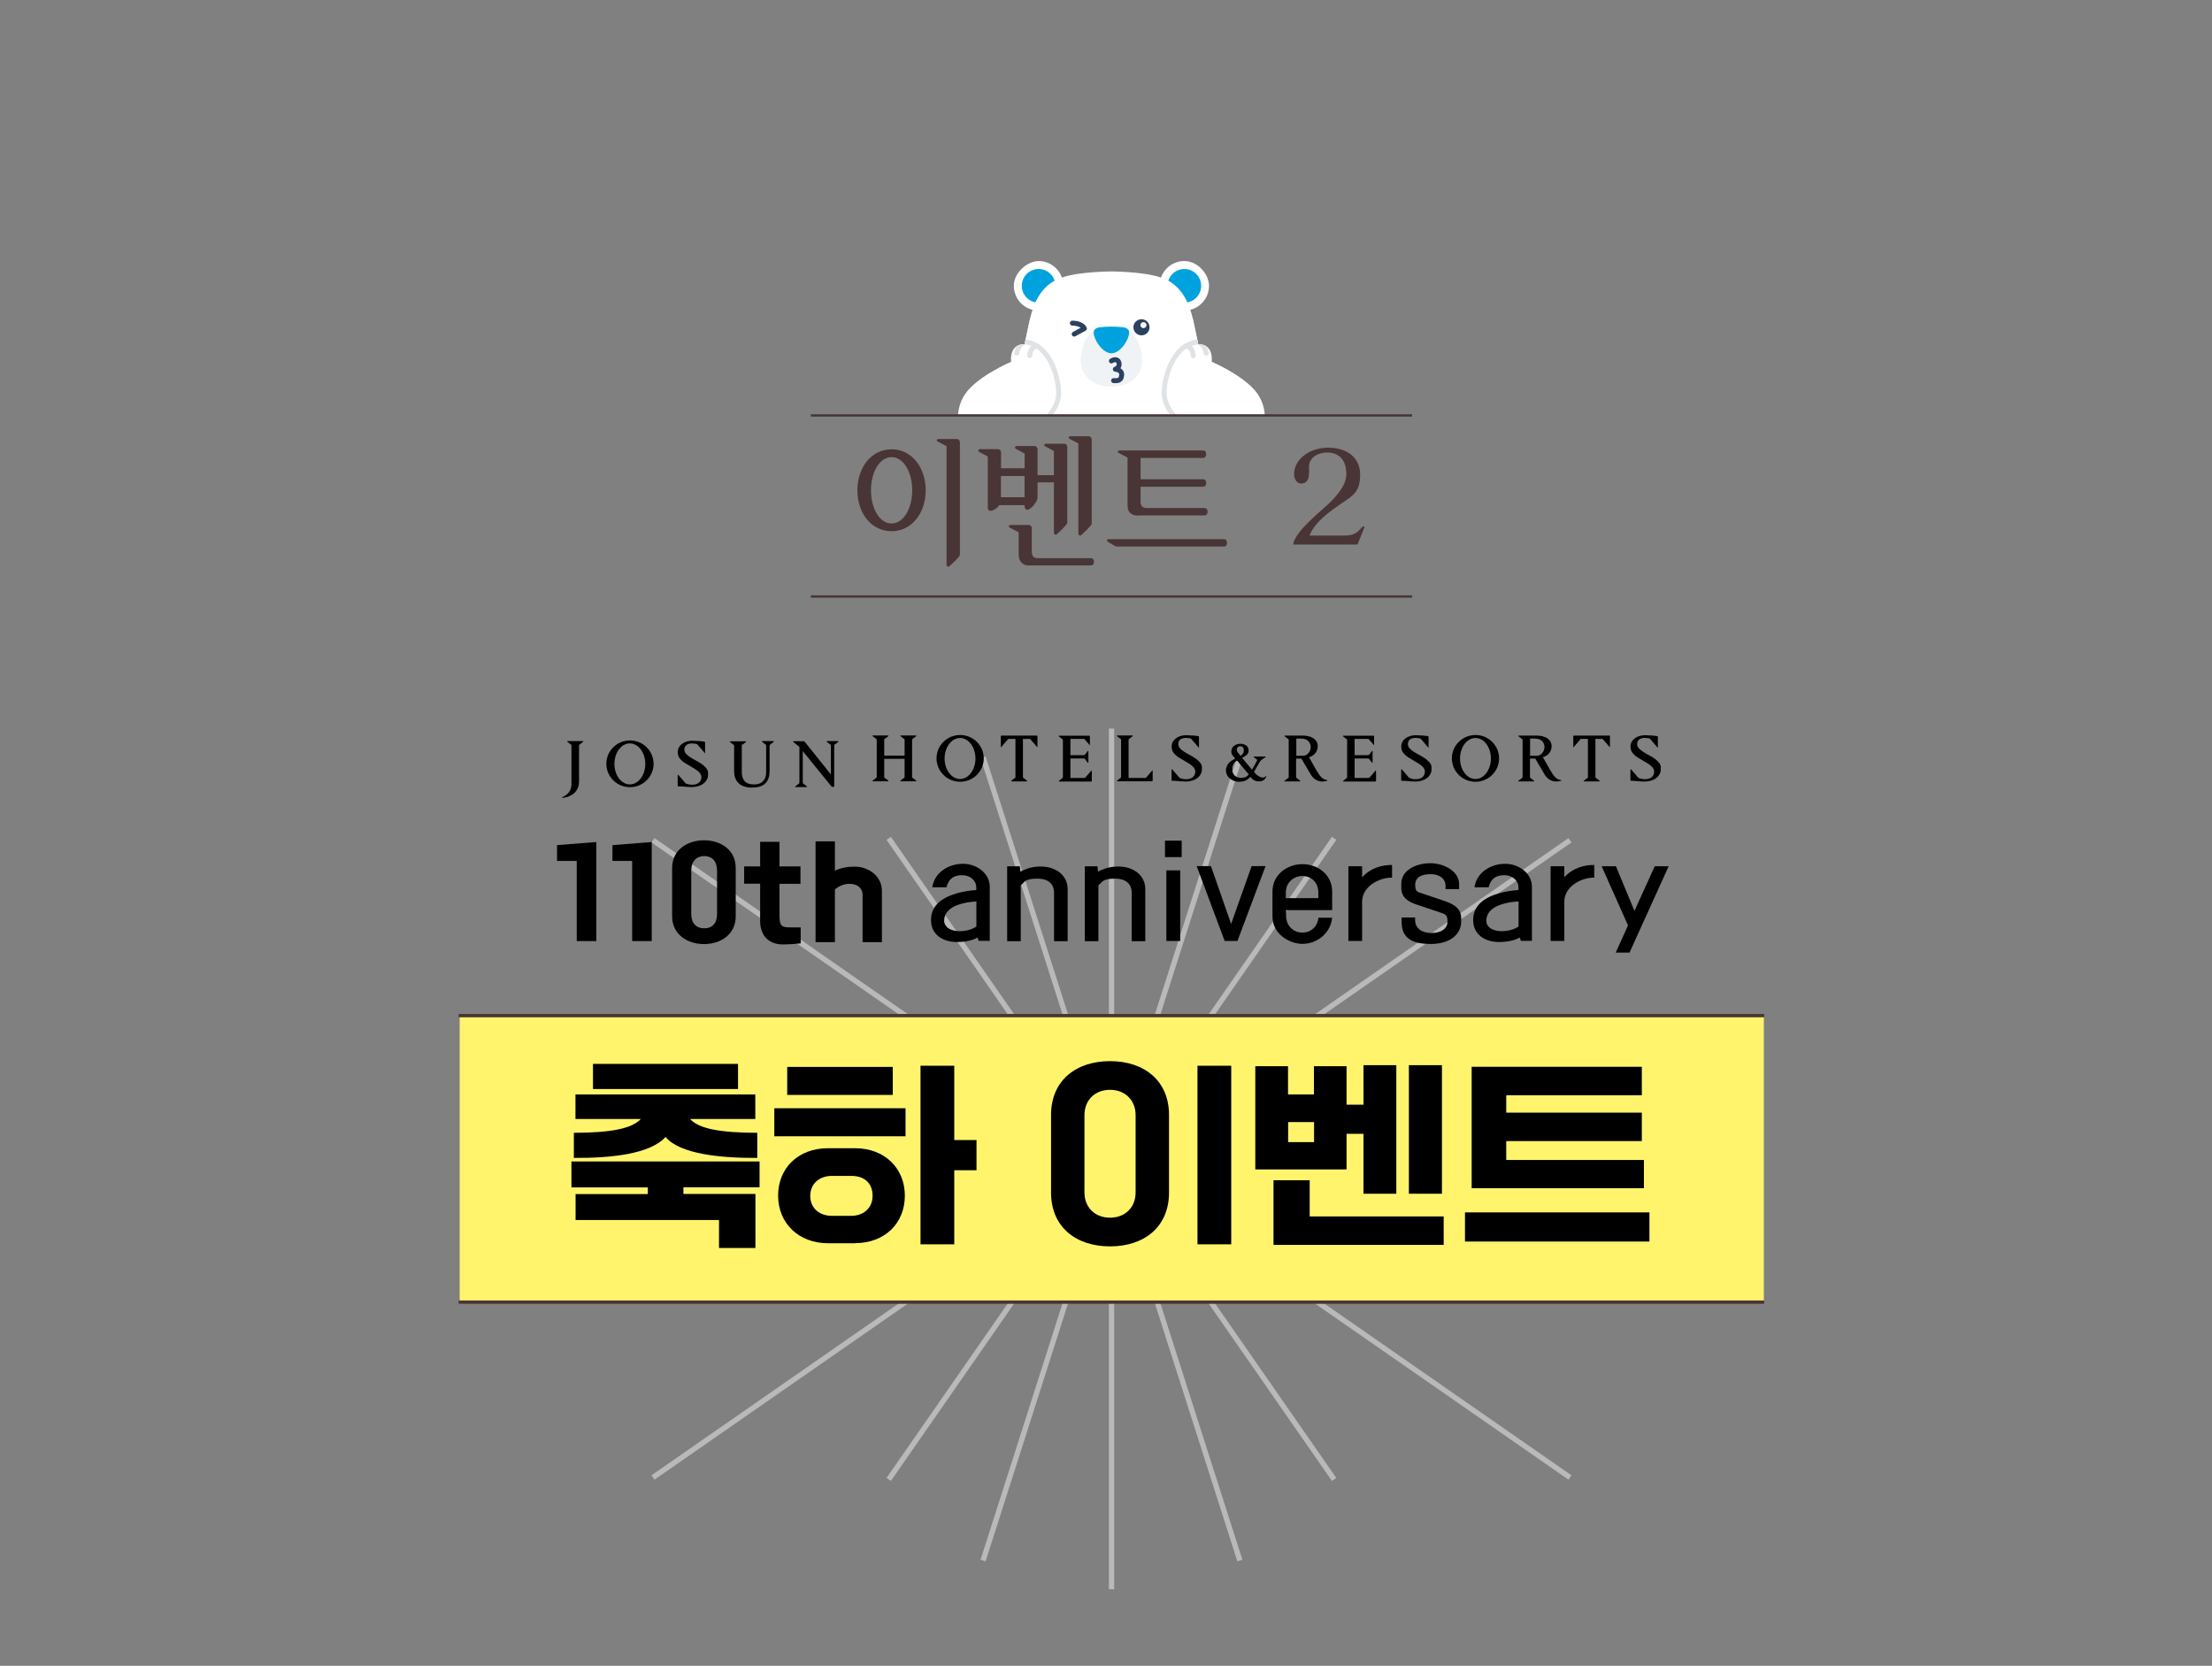 <?xml version="1.0" encoding="UTF-8"?>
<svg id="_레이어_1" data-name=" 레이어 1" xmlns="http://www.w3.org/2000/svg" width="1920" height="1446" version="1.1" xmlns:xlink="http://www.w3.org/1999/xlink" viewBox="0 0 1920 1446">
  <rect x="0" y="0" width="1920" height="1446" fill="#808080" stroke="none"/>
  <defs>
    <style>
      .cls-1, .cls-2 {
        stroke: #2b4160;
      }

      .cls-1, .cls-2, .cls-3, .cls-4 {
        stroke-linejoin: round;
      }

      .cls-1, .cls-2, .cls-4 {
        stroke-linecap: round;
        stroke-width: 4.3px;
      }

      .cls-1, .cls-5 {
        fill: #fff;
      }

      .cls-6 {
        fill: #fff46c;
      }

      .cls-6, .cls-7, .cls-8, .cls-9, .cls-10, .cls-5, .cls-11, .cls-12 {
        stroke-width: 0px;
      }

      .cls-7 {
        fill: #000;
      }

      .cls-13 {
        opacity: .5;
      }

      .cls-2, .cls-14, .cls-9, .cls-3, .cls-4, .cls-15 {
        fill: none;
      }

      .cls-8 {
        fill: #f0f3f5;
      }

      .cls-14 {
        stroke-width: 2.9px;
      }

      .cls-14, .cls-15 {
        stroke: #493535;
        stroke-miterlimit: 10;
      }

      .cls-3 {
        isolation: isolate;
        opacity: .9;
        stroke: #fff;
        stroke-width: 4.6px;
      }

      .cls-16 {
        clip-path: url(#clippath-1);
      }

      .cls-10 {
        fill: #493535;
      }

      .cls-17 {
        clip-path: url(#clippath);
      }

      .cls-4 {
        stroke: #e0e3e5;
      }

      .cls-15 {
        stroke-width: 2px;
      }

      .cls-11 {
        fill: #2b4160;
      }

      .cls-12 {
        fill: #00a2de;
      }
    </style>
    <clipPath id="clippath">
      <rect class="cls-9" x="810.2" y="215.9" width="309.1" height="144.2"/>
    </clipPath>
    <clipPath id="clippath-1">
      <path class="cls-9" d="M1091.8,342.2c-10.6-15.7-40.1-28.2-40.1-28.2.9-7.4-2.1-15.7-11.6-15.1-2.7-14-4.9-23-4.9-23h0c-.6-2.3-1.2-4.7-2-7,9.3-2.3,16.2-10.8,16.2-20.8s-9.6-21.5-21.5-21.5-17.3,6-20.2,14.3c-.9-.3-1.8-.6-2.8-.9-10.2-2.8-25.6-4.2-40.2-4.4-14.6.2-30,1.6-40.2,4.4-1,.3-1.9.6-2.8.9-2.9-8.3-10.9-14.3-20.2-14.3s-21.5,9.6-21.5,21.5,6.9,18.5,16.2,20.8c-.8,2.3-1.4,4.6-2,7h0s-2.2,8.9-4.9,23c-9.5-.6-12.6,7.7-11.6,15.1,0,0-29.5,12.5-40.1,28.2s-6.5,37.4,5.6,48.3c13.6,12.1,28.1,12.4,32.8,12.1-1.1,30,1.8,68.7,20.5,92.6h0l-.5,22.9s-7.9,12.8,6.1,17.8c9.9,3.7,52.6,4.5,59.7,0,0,0,2-.9,2.9-5.9.9,4.9,2.9,5.9,2.9,5.9,7,4.5,49.7,3.7,59.7,0,14-5,6.1-17.8,6.1-17.8l-.5-22.9c18.6-23.9,21.6-62.7,20.5-92.6,4.7.3,19.2,0,32.8-12.1,12.2-10.9,16.3-32.6,5.6-48.3h0Z"/>
    </clipPath>
  </defs>
  <g class="cls-13">
    <line class="cls-3" x1="1524.2" y1="1005.9" x2="405.3" y2="1005.9"/>
    <line class="cls-3" x1="853.3" y1="1354.6" x2="1076.2" y2="657.3"/>
    <line class="cls-3" x1="566.8" y1="1282.5" x2="1362.7" y2="729.4"/>
    <line class="cls-3" x1="566.8" y1="729.4" x2="1362.7" y2="1282.5"/>
    <line class="cls-3" x1="532.9" y1="1124.9" x2="1396.6" y2="887"/>
    <line class="cls-3" x1="532.8" y1="887" x2="1396.6" y2="1124.9"/>
    <line class="cls-3" x1="771.4" y1="1284.2" x2="1158" y2="727.7"/>
    <line class="cls-3" x1="771.4" y1="727.7" x2="1158" y2="1284.2"/>
    <line class="cls-3" x1="853.3" y1="657.3" x2="1076.2" y2="1354.6"/>
    <line class="cls-3" x1="964.8" y1="1379.5" x2="964.8" y2="632.4"/>
  </g>
  <rect class="cls-6" x="399" y="881.6" width="1132" height="248.7"/>
  <g>
    <path class="cls-7" d="M659.3,1008.1v22.5h-66.1v5.8h62.5v46.9h-31.6v-24.3h-124.5v-22.5h62.7v-5.8h-66.3v-22.5h163.3,0ZM655.7,971.3h-56.7c7.4,8.5,26.5,12,58.3,12v21.8c-30.7.2-67.2-3.1-79.6-18.2-13.3,14.9-47.4,18.4-79.6,18.2v-21.8c31.2,0,50.5-3.5,58.1-12h-56.7v-21.3h156.1v21.3h.1ZM640.6,945.3h-125.9v-21.8h125.9v21.8Z"/>
    <path class="cls-7" d="M786,986.3h-113.9v-24.3h113.9v24.3ZM742.2,1079.2h-23.4c-25.6,0-43.4-17.4-43.4-41.4s17.6-41.1,43.2-41.1h23.6c25.6,0,43.2,17.3,43.2,41.2s-17.4,41.2-43.2,41.2h0ZM774.9,950.4h-91.6v-24.3h91.6v24.3ZM738.7,1055.4c10.5,0,18.7-6.5,18.7-17.4s-6.9-17.3-18.7-17.3h-16.5c-10.7,0-18.9,6.5-18.9,17.4s8.2,17.3,18.9,17.3h16.5ZM828.3,989.6h19.3v26.2h-19.3v64.3h-29.3v-155h29.3v64.5Z"/>
    <path class="cls-7" d="M1014.7,1035.2c0,29.6-21.3,46.7-51.2,46.7s-51.2-17.1-51.2-46.7v-67.4c0-29.6,21.4-46.7,51.2-46.7s51.2,17.1,51.2,46.7v67.4ZM963.5,946c-12.9,0-22.2,8.7-22.2,22v67c0,13.3,9.3,22,22.2,22s22.2-8.7,22.2-22v-67c0-13.3-9.4-22-22.2-22ZM1068.7,1080.1h-29.3v-155h29.3v155Z"/>
    <path class="cls-7" d="M1089.7,925.5h28.3v24.5h22.5v-24.5h28.3v33.4h14.7v-34.3h28.5v111.6h-28.5v-52h-14.7v30.9h-79.2v-89.6h0ZM1105.4,1080.6v-56.1h31.4v31.4h116.3v24.7h-147.7ZM1140.6,991.4v-17.4h-22.5v17.4h22.5ZM1222.9,924.6h28.7v111.6h-28.7v-111.6Z"/>
    <path class="cls-7" d="M1271.6,1077.7v-25.3h160.1v25.3h-160.1ZM1277.4,1031.4v-105.4h147.7v24.7h-117.7v15.1h117.7v24.7h-117.7v16.4h119.5v24.5h-149.5Z"/>
  </g>
  <g>
    <g>
      <path class="cls-7" d="M517.7,816.9h-17.1v-69.6h-17.1v-13.7l34.1-2.7v86h.1Z"/>
      <path class="cls-7" d="M565.8,816.9h-17.1v-69.6h-17.1v-13.7l34.1-2.7v86h0Z"/>
      <path class="cls-7" d="M583.4,753.5c0-15.9,13.3-24.1,27.7-24.1s27.5,8.2,27.5,24.1v41.8c0,16-13.2,24.2-27.5,24.2s-27.7-8.2-27.7-24.2v-41.8ZM600,793.3c0,8.2,4.3,12.5,11.3,12.5s11.1-4.3,11.1-12.5v-37.5c0-8.3-4.4-12.7-11.1-12.7s-11.3,4.4-11.3,12.7v37.5Z"/>
      <path class="cls-7" d="M694.8,767.2h-18.2v27.8c0,8.5,1.8,10,8.9,10h9.5v13.9c-4.9.5-10.9.9-15.7.9-10.9,0-19.5-6.7-19.5-20.2v-32.5h-13.9v-15h13.9v-21.4h16.8v21.4h18.2v15h0Z"/>
      <path class="cls-7" d="M724.7,730.2v25.6c5.7-2.8,12.1-3.6,17.8-3.5,11.6.2,23,8.3,23,21.1v44.4h-16.8v-41.1c0-5.5-4.2-9.7-12-9.5-4,0-8.9,2.1-12,4.9v45.7h-16.8v-87.5h16.8Z"/>
      <path class="cls-7" d="M849.5,816.7l-1-2.9c-3.8,2.4-10.8,3.9-17.9,3.9-12.5,0-22.5-6.6-22.5-19.1s9.4-19.3,21.8-23c5.7-1.7,12.1-2.7,17.5-3v-2.3c0-6.2-5.5-10.6-12.3-10.6s-11.6,2.7-13.6,10.5h-12.3c2-13.2,14.5-20.4,26.6-20.4s23.3,8.3,23.3,19.9v47h-9.6ZM847.5,782.5c-5.4.2-11,1.2-15.6,2.8-7.7,2.6-12.4,7.4-12.4,13.9s7.1,9.1,13.2,9.1,11.1-1.6,14.8-4v-21.7h0Z"/>
      <path class="cls-7" d="M885.2,751.9l.5,4.7c5.8-3.1,12-4.6,18.3-4.4,12.6.2,22.7,7.6,22.7,19.6v45.2h-11.8v-42.2c0-6.4-3.9-12.1-14.4-12.1s-10.8,2.4-14.5,5.9v48.4h-11.8v-65h11Z"/>
      <path class="cls-7" d="M952.6,751.9l.5,4.7c5.8-3.1,12-4.6,18.3-4.4,12.6.2,22.7,7.6,22.7,19.6v45.2h-11.8v-42.2c0-6.4-3.9-12.1-14.4-12.1s-10.8,2.4-14.5,5.9v48.4h-11.8v-65h11Z"/>
      <path class="cls-7" d="M1025.7,744h-14.5v-14.3h14.5v14.3ZM1024.4,816.8h-12v-61.3h12v61.3Z"/>
      <path class="cls-7" d="M1068.6,802l17.8-50.2h12.1l-24.4,65h-11.1l-24.3-65h12.4l17.5,50.2Z"/>
      <path class="cls-7" d="M1156.3,796.5c-1.3,13.9-13.5,22.8-25.6,22.8s-26.2-8.9-26.2-23.7v-21.8c0-14.7,12.9-23.7,26-23.7s25.8,9,25.8,23.7v16.2h-40v4.7c0,9,6.3,14.8,14.1,14.8s13.2-5.4,14-12.9h12-.1ZM1116.2,779.6h28.1v-5c0-8.4-6-14.2-13.8-14.2s-14.4,5.8-14.4,14.2v5h.1Z"/>
      <path class="cls-7" d="M1170.4,751.9h11.9v9.6c7.3-8,16.9-10.7,26-10.7v11h-.2c-11.6,0-25.8,8-25.8,20.9v34.1h-11.9v-65h0Z"/>
      <path class="cls-7" d="M1228.3,796.1v2.5c0,7.4,6.2,11.3,14.3,11.3s13.8-3.8,13.8-9.7-.8-6.4-8.5-8.9l-18.6-6.2c-7.3-2.5-13-6.1-13-14.8v-3.2c0-11.7,12.8-17.8,25.2-17.8s25,7.4,25,17.9v4.6h-11.8v-3.2c0-5.3-4.7-9.8-12.8-9.8s-13.5,2.7-13.5,9.2,1.7,6,8,8.2l17.2,5.8c9.2,3.1,14.7,6.9,14.7,15.4v2.5c0,10.5-8.8,19.5-26.6,19.5s-25.1-6.4-25.1-19.1v-3.9h11.8v-.3Z"/>
      <path class="cls-7" d="M1320.1,816.7l-1-2.9c-3.8,2.4-10.8,3.9-17.9,3.9-12.5,0-22.5-6.6-22.5-19.1s9.4-19.3,21.8-23c5.7-1.7,12.1-2.7,17.5-3v-2.3c0-6.2-5.5-10.6-12.3-10.6s-11.6,2.7-13.6,10.5h-12.3c2-13.2,14.5-20.4,26.6-20.4s23.3,8.3,23.3,19.9v47h-9.6ZM1318.1,782.5c-5.4.2-11,1.2-15.6,2.8-7.7,2.6-12.4,7.4-12.4,13.9s7.1,9.1,13.2,9.1,11.1-1.6,14.8-4v-21.7h0Z"/>
      <path class="cls-7" d="M1345.9,751.9h11.9v9.6c7.3-8,16.9-10.7,26-10.7v11h-.2c-11.6,0-25.8,8-25.8,20.9v34.1h-11.9v-65h0Z"/>
      <path class="cls-7" d="M1418.7,790.7l17.6-38.8h12.1l-34,75h-12l10.7-23.6-22.9-51.4h12.4l16.1,38.8h0Z"/>
    </g>
    <g>
      <g>
        <path class="cls-7" d="M1141.8,667.1l-5.6-9.8c3.5-.9,7.6-4.1,7.6-9.6s-5-9.2-13.1-9.2h-15.6l-.2.5,3.4,2.6s.3.2.3.7v32.2c0,.4-.3.7-.3.7l-3.4,2.6.2.5h13.4l.2-.5-3.4-2.6s-.3-.2-.3-.7v-14h0v-2h4.6l8,13.6c2.2,3.7,5.4,6.1,9.8,6.3,2.8,0,4.7-.7,4.7-.7v-.5c-4.2-.8-5.7-2.1-10.4-10.1h.1ZM1125.2,656v-14.9h4.2c6,0,8.3,3.9,8.3,7.5s-3,7.4-6.5,7.4h-6Z"/>
        <path class="cls-7" d="M1344.8,667.1l-5.6-9.8c3.5-.9,7.6-4.1,7.6-9.6s-5-9.2-13.1-9.2h-15.6l-.2.5,3.4,2.6s.3.2.3.7v32.2c0,.4-.3.7-.3.7l-3.4,2.6.2.5h13.4l.2-.5-3.4-2.6s-.3-.2-.3-.7v-14h0v-2h4.6l8,13.6c2.2,3.7,5.4,6.1,9.8,6.3,2.8,0,4.7-.7,4.7-.7v-.5c-4.2-.8-5.7-2.1-10.4-10.1h.1ZM1328.1,656v-14.9h4.2c6,0,8.3,3.9,8.3,7.5s-3,7.4-6.5,7.4h-6Z"/>
        <path class="cls-7" d="M1280.7,638c-11.3,0-20.5,9.1-20.5,20.3s9.2,20.3,20.5,20.3,20.5-9.1,20.5-20.3-9.2-20.3-20.5-20.3ZM1294.1,658.4c0,9.8-6,17.8-13.4,17.8s-13.4-8-13.4-17.8,6-17.8,13.4-17.8,13.4,8,13.4,17.8Z"/>
        <path class="cls-7" d="M1194.3,670v-1.4l-.5.5c-.2.3-.4.5-.6.7-.2.3-.4.5-.7.8l-1,1.2c-1.1,1.3-2,2.2-3.1,3.5h-12.6v-14.8h0v-2.1h11.8c.4,0,.7.3.7.3l2.6,3.4.5-.2v-9.9l-.5-.2-2.6,3.4s-.2.3-.7.3h-11.8v-14.1h12c.9,1.1,1.6,1.8,2.5,2.8l.9,1c.2.2.4.4.6.7.2.2.3.4.5.6l.4.5v-7.9h0l-.3-.5h-26.6l-.2.5,3.4,2.6s.3.2.3.7v32.2c0,.4-.3.7-.3.7l-3.2,2.6.2.5h28l.4-.5h0v-7.9Z"/>
        <path class="cls-7" d="M1397.5,639.1h0l-.4-.6h-31.1l-.4.5h0v9.8l.5-.5c.2-.3.4-.5.7-.8.2-.3.5-.6.7-.8l1.1-1.3c1.2-1.4,2.3-2.6,3.5-4h6.2v33.1c0,1.4-.3.7-.3.7l-3.4,2.6.2.5h13.5l.2-.5-3.4-2.6s-.3-.2-.3-.7v-33.1h6.2c1.2,1.5,2.3,2.6,3.5,4l1.1,1.3c.2.3.5.5.7.8.2.2.4.5.7.8l.4.5v-.6c0,0,0-.2,0-.3v-8.8h0Z"/>
        <path class="cls-7" d="M1242.6,665.5c-.2-1.5-1-2.9-2.3-4.3h0c-2.4-2.6-5.5-4.3-8.2-5.8-.4-.2-.8-.4-1.1-.6-2-1.1-4-2.2-5.8-3.7-1.6-1.3-2.7-2.5-3.1-4.3-.2-1.2,0-2.3.4-3.3.9-1.7,2.4-2.6,4.7-2.9,1.6-.2,3.5,0,5.1.3.2,0,.7.2.9.4,1.4,1.6,2.5,2.8,3.8,4.4.4.5.8.9,1.2,1.4.2.3.5.5.7.8.2.2.4.5.7.8l.4.5v-.6c0,0,0-.2,0-.3v-8.7h0l-.4-.6h0s-1.4-.2-2.1-.3h-.6c-.9-.2-1.8-.3-2.7-.3h-.7c-2.9-.2-5.8-.5-8.8.3-1.6.4-2.8.9-3.8,1.6-3.6,2.3-5.1,5.4-4.5,9.3.2,1.7.9,3.2,2.2,4.6,1.1,1.3,2.3,2.3,3.7,3.2,1.6,1,3.3,2,4.9,2.9.7.4,1.4.8,2,1.2,1.7,1,3.6,2.1,5.2,3.6s2.3,2.8,2.4,4.4c0,2-.5,3.5-1.8,4.8-1.2,1.1-2.7,1.7-4.7,2-1.9.2-4.2,0-6.4-.8-.4,0-.8-.3-1.1-.7-1.9-2.3-5.9-6.8-6-6.9l-.3-.4-.3.9v-.3,9c0,.4.2.7.7.7s.7,0,1.1,0c.3,0,.7,0,1,0,1.6,0,3.2.3,4.8.4h0c1.2,0,2.5.2,3.8.2s2.4,0,3.6-.2c2.2-.3,4.1-.9,5.8-1.8,2-1.1,3.5-2.5,4.5-4.4.6-1.2,1-2.2,1-3.2v-.2c0-1.1.2-2.2,0-3.3h.1Z"/>
        <path class="cls-7" d="M1441.6,665.5c-.2-1.5-1-2.9-2.3-4.3h0c-2.4-2.6-5.5-4.3-8.2-5.8-.4-.2-.8-.4-1.1-.6-2-1.1-4-2.2-5.8-3.7-1.6-1.3-2.7-2.5-3.1-4.3-.2-1.2,0-2.3.4-3.3.9-1.7,2.4-2.6,4.7-2.9,1.6-.2,3.5,0,5.1.3.2,0,.7.2.9.4,1.4,1.6,2.5,2.8,3.8,4.4.4.5.8.9,1.2,1.4.2.3.5.5.7.8.2.2.4.5.7.8l.4.5v-.6c0,0,0-.2,0-.3v-8.7h0l-.4-.6h0s-1.4-.2-2.1-.3h-.6c-.9-.2-1.8-.3-2.7-.3h-.7c-2.9-.2-5.8-.5-8.8.3-1.6.4-2.8.9-3.8,1.6-3.6,2.3-5.1,5.4-4.5,9.3.2,1.7.9,3.2,2.2,4.6,1.1,1.3,2.3,2.3,3.7,3.2,1.6,1,3.3,2,4.9,2.9.7.4,1.4.8,2,1.2,1.7,1,3.6,2.1,5.2,3.6s2.3,2.8,2.4,4.4c0,2-.5,3.5-1.8,4.8-1.2,1.1-2.7,1.7-4.7,2-1.9.2-4.2,0-6.4-.8-.4,0-.8-.3-1.1-.7-1.9-2.3-5.9-6.8-6-6.9l-.3-.4-.3.9v-.3,9c0,.4.2.7.7.7s.7,0,1.1,0c.3,0,.7,0,1,0,1.6,0,3.2.3,4.8.4h0c1.2,0,2.5.2,3.8.2s2.4,0,3.6-.2c2.2-.3,4.1-.9,5.8-1.8,2-1.1,3.5-2.5,4.5-4.4.6-1.2,1-2.2,1-3.2v-.2c0-1.1.2-2.2,0-3.3h.1Z"/>
      </g>
      <g>
        <path class="cls-7" d="M1099.1,673.2v.2c0,0-1.5,2.3-4.5,1.3s-4.7-3-4.7-3l-1.4-1.7,4.7-8.2s.8-1.5,2.1-2.5c1-.7,3.1-2,3.1-2h.2c0,0-.3-.6-.3-.6h-9.9l-.3.5h.2c.9.8,2.7,2.2,2.7,2.2,0,0,.2.2.2.4,0,0,0,.2-.2.5-.6,1.4-2.6,4.9-4.3,7.8h0l-8.6-10.3c3.1-1.5,5.7-3.1,5.7-6.3,0-4.7-4.5-5.9-7.2-5.9-3.9,0-7.3,2.4-7.7,5.5-.5,3.2.7,4.5,2.6,6.5h0c0,.3.3.5.6.9-4,2.1-7.8,4.7-8,10.1,0,2.3.8,4.5,2.5,6.3,2.1,2.2,5.2,3.6,8.4,3.7h.5c4.1,0,7.4-1.4,9.8-4.3.5.6.9,1.1.9,1.1,0,0,2.3,3,6.8,2.9,5.1,0,6.2-4.5,6.2-4.6v-.2l-.4-.2h.2ZM1073.7,660.1c1.8,2.2,4.5,5.4,6.9,8.2,1.2,1.4,2.3,2.8,3.3,3.9-1.6,2.3-4.3,3.3-8,2.9-4.6-.5-6.2-4.4-6.3-6.4-.2-2.5,0-6.1,4.2-8.6h0ZM1073.6,649.9c.3-1.3,1.4-2.1,2.9-2.1s2.3.5,2.8,1.6c.7,1.6.2,4-.5,4.9-.8,1-1.7,1.6-2,1.8-.4-.4-1.3-1.5-2.3-2.8-.8-1-1.1-2.3-.9-3.4Z"/>
        <path class="cls-7" d="M833.4,638c-11.3,0-20.5,9.1-20.5,20.3s9.2,20.3,20.5,20.3,20.5-9.1,20.5-20.3-9.2-20.3-20.5-20.3ZM846.7,658.4c0,9.8-6,17.8-13.4,17.8s-13.4-8-13.4-17.8,6-17.8,13.4-17.8,13.4,8,13.4,17.8Z"/>
        <path class="cls-7" d="M791.7,674.4v-32.2c0-.4.3-.7.3-.7l3.4-2.6-.2-.5h-13.5l-.2.5,3.4,2.6s.3.2.3.7v13.7h-17.7v-13.7c0-1.3.3-.7.3-.7l3.4-2.6-.2-.5h-13.5l-.2.5,3.4,2.6s.3.2.3.7v32.2c0,.4-.3.7-.3.7l-3.4,2.6.2.5h13.5l.2-.5-3.4-2.6s-.3-.2-.3-.7v-15.7h17.7v15.7c0,.6-.3.7-.3.7l-3.4,2.6.2.5h13.5l.2-.5-3.4-2.6s-.3-.2-.3-.7Z"/>
        <path class="cls-7" d="M947.6,670v-1.4l-.5.5c-.2.3-.4.5-.6.7-.2.3-.4.5-.7.8l-1,1.2c-1.1,1.3-2,2.2-3.1,3.5h-12.6v-14.8h0v-2.1h11.8c.4,0,.7.3.7.3l2.6,3.4.5-.2v-9.9l-.5-.2-2.6,3.4s-.2.3-.7.3h-11.8v-14.1h12c.9,1.1,1.6,1.8,2.5,2.8l.9,1c.2.2.4.4.6.7.2.2.3.4.5.6l.4.5v-7.9h0l-.3-.5h-26.6l-.2.5,3.4,2.6s.3.2.3.7v32.2c0,.4-.3.7-.3.7l-3.2,2.6.2.5h28l.4-.5h0v-7.9Z"/>
        <path class="cls-7" d="M900.6,639.1h0l-.4-.6h-31.1l-.4.5h0v9.8l.5-.5c.2-.3.4-.5.7-.8.2-.3.5-.6.7-.8l1.1-1.3c1.2-1.4,2.3-2.6,3.5-4h6.2v33.1c0,1.4-.3.7-.3.7l-3.4,2.6.2.5h13.5l.2-.5-3.4-2.6s-.3-.2-.3-.7v-33.1h6.2c1.2,1.5,2.3,2.6,3.5,4l1.1,1.3c.2.3.5.5.7.8.2.2.4.5.7.8l.4.5v-.6c0,0,0-.2,0-.3v-8.8h0Z"/>
        <path class="cls-7" d="M1000.5,669.9v-1.4l-.5.5c-.2.3-.4.5-.6.7-.2.3-.5.5-.7.8l-1,1.2c-1.1,1.3-2,2.2-3.2,3.6h-14.9v-33.1c0-.4.3-.7.3-.7l3.4-2.6-.2-.5h-13.5l-.2.5,3.4,2.6s.3.2.3.7v32.2c0,.4-.3.7-.3.7l-3.2,2.6.2.5h30.3l.4-.5h0v-7.8h0Z"/>
        <path class="cls-7" d="M1043.3,665.5c-.2-1.5-1-2.9-2.3-4.3h0c-2.4-2.6-5.5-4.3-8.2-5.8-.4-.2-.8-.4-1.1-.6-2-1.1-4-2.2-5.8-3.7-1.6-1.3-2.7-2.5-3.1-4.3-.2-1.2,0-2.3.4-3.3.9-1.7,2.4-2.6,4.7-2.9,1.6-.2,3.5,0,5.1.3.2,0,.7.2.9.4,1.4,1.6,2.5,2.8,3.8,4.4.4.5.8.9,1.2,1.4.2.3.5.5.7.8.2.2.4.5.7.8l.4.5v-.6c0,0,0-.2,0-.3v-8.7h0l-.4-.6h0s-1.4-.2-2.1-.3h-.6c-.9-.2-1.8-.3-2.7-.3h-.7c-2.9-.2-5.8-.5-8.8.3-1.6.4-2.8.9-3.8,1.6-3.6,2.3-5.1,5.4-4.5,9.3.2,1.7.9,3.2,2.2,4.6,1.1,1.3,2.3,2.3,3.7,3.2,1.6,1,3.3,2,4.9,2.9.7.4,1.4.8,2,1.2,1.7,1,3.6,2.1,5.2,3.6s2.3,2.8,2.4,4.4c0,2-.5,3.5-1.8,4.8-1.2,1.1-2.7,1.7-4.7,2-1.9.2-4.2,0-6.4-.8-.4,0-.8-.3-1.1-.7-1.9-2.3-5.9-6.8-6-6.9l-.3-.4-.3.9v-.3,9c0,.4.2.7.7.7s.7,0,1.1,0c.3,0,.7,0,1,0,1.6,0,3.2.3,4.8.4h0c1.2,0,2.5.2,3.8.2s2.4,0,3.6-.2c2.2-.3,4.1-.9,5.8-1.8,2-1.1,3.5-2.5,4.5-4.4.6-1.2,1-2.2,1-3.2v-.2c0-1.1.2-2.2,0-3.3h0Z"/>
      </g>
      <g>
        <path class="cls-7" d="M727.6,643.3h-9.9l-.2.5,3.4,2.6s.3.2.3.7v25.1c-3.2-4-21.2-26.4-22.6-28.2-.3-.3-.5-.6-1.1-.6h-8.9l-.2.5,5.2,4.2s.3.2.3.7v30.6c0,.4-.3.7-.3.7l-3.4,2.6.2.5h9.9l.2-.5-3.4-2.6s-.3-.2-.3-.7v-27.4c1.9,2.4,23.2,28.6,24.5,30.2h0c.7.9,1.7.9,1.9.9,0,0,.5,0,.7-.3.2-.2.2-.4.2-.6v-35.1c0-.4.3-.7.3-.7l3.4-2.6-.2-.5h0Z"/>
        <path class="cls-7" d="M614.6,670.3c-.2-1.5-1-2.9-2.3-4.3h0c-2.4-2.6-5.5-4.3-8.2-5.8-.4-.2-.8-.4-1.1-.6-2-1.1-4-2.2-5.8-3.7-1.6-1.3-2.7-2.5-3.1-4.3-.2-1.2,0-2.3.4-3.3.9-1.7,2.4-2.6,4.7-2.9,1.6-.2,3.5,0,5.1.3.2,0,.7.2.9.4,1.4,1.6,2.5,2.8,3.8,4.4.4.5.8.9,1.2,1.4.2.3.5.5.7.8.2.2.4.5.7.8l.4.5v-.6c0,0,0-.2,0-.3v-8.7h0l-.4-.6h0s-1.4-.2-2.1-.3h-.6c-.9-.2-1.8-.3-2.7-.3h-.7c-2.9-.2-5.8-.5-8.8.3-1.6.4-2.8.9-3.8,1.6-3.6,2.3-5.1,5.4-4.5,9.3.2,1.7.9,3.2,2.2,4.6,1.1,1.3,2.3,2.3,3.7,3.2,1.6,1,3.3,2,4.9,2.9.7.4,1.4.8,2,1.2,1.7,1,3.6,2.1,5.2,3.6,1.6,1.5,2.3,2.8,2.4,4.4,0,2-.5,3.5-1.8,4.8-1.2,1.1-2.7,1.7-4.7,2-1.9.2-4.2,0-6.4-.8-.4,0-.8-.3-1.1-.7-1.9-2.3-5.9-6.8-6-6.9l-.3-.4-.3.9v-.3,9c0,.4.2.7.7.7s.7,0,1.1,0c.3,0,.7,0,1,0,1.6,0,3.2.3,4.8.4h0c1.2,0,2.5.2,3.8.2s2.4,0,3.6-.2c2.2-.3,4.1-.9,5.8-1.8,2-1.1,3.5-2.5,4.5-4.4.6-1.2,1-2.2,1-3.2v-.2c0-1.1.2-2.2,0-3.3h0Z"/>
        <path class="cls-7" d="M546.8,642.7c-11.3,0-20.5,9.1-20.5,20.3s9.2,20.3,20.5,20.3,20.5-9.1,20.5-20.3-9.2-20.3-20.5-20.3ZM560.1,663.1c0,9.8-6,17.8-13.4,17.8s-13.4-8-13.4-17.8,6-17.8,13.4-17.8,13.4,8,13.4,17.8Z"/>
        <path class="cls-7" d="M671.4,643.3h-9.9l-.2.5,3.4,2.6s.3.2.3.7v22.4c0,1.7,0,3.9-1,6-.7,1.5-1.7,2.8-3,3.7s-2.9,1.4-4.7,1.6c-2.9.3-5.2,0-7.2-.8-1.5-.6-2.6-1.6-3.5-2.9-1.1-1.8-1.6-3.8-1.7-6.1v-23.7c0-3.7.3-.7.3-.7l3.4-2.6-.2-.5h-13.7l-.2.5,3.4,2.6s.3.2.3.7v21.5c0,2.7.3,4.7,1,6.6.5,1.4,1.2,2.6,2.1,3.6,1.2,1.4,2.8,2.6,4.7,3.3,1.7.7,3.6,1.1,5.4,1.3,1,0,1.9,0,2.8,0,2.1,0,4-.2,5.7-.7,1.8-.5,3.4-1.2,4.6-2.2,2.3-1.8,3.7-4.3,4.2-7.7.2-1.2.3-2.6.3-4.3v-21.5c0-.4.3-.7.3-.7l3.4-2.6-.2-.5v-.2Z"/>
        <path class="cls-7" d="M506.1,643.3h-13.6l-.2.5,3.4,2.6s.3.2.3.7v33.8c0,5-2.6,8.7-8,11.1h-.2c0,0,.2.5.2.5h.2c.1,0,3.6,0,7.2-2,3.3-1.7,7.2-5.3,7.2-11.9v-31.5c0-.4.3-.7.3-.7l3.4-2.6-.2-.5h0Z"/>
      </g>
    </g>
  </g>
  <line class="cls-14" x1="398.1" y1="881.6" x2="1531.3" y2="881.6"/>
  <line class="cls-14" x1="398.1" y1="1130.3" x2="1531.3" y2="1130.3"/>
  <g>
    <path class="cls-10" d="M773.9,461.1c-17.7,0-29.7-15.8-29.7-35.5s12-35.6,29.7-35.6,29.6,16.1,29.6,35.6-11.9,35.5-29.6,35.5ZM773.9,396.8c-10.4,0-17.9,13-17.9,28.8s7.5,28.8,17.9,28.8,17.9-13.1,17.9-28.8-7.5-28.8-17.9-28.8ZM833.2,481.4c0,2.2-8.1,9.1-8.1,9.1-1.7,2.2-3.5,1.6-3.5-.6v-102.6l-7.8-4.1c-1-.5-.7-2.1.7-2.1h16c1.7,0,2.7,1.3,2.7,2.9v97.4h0Z"/>
    <path class="cls-10" d="M926.4,453.7c0,1.9-8.1,9.1-8.1,9.1-1.7,2.1-3.5,1.5-3.5-.7v-43.4h-14.2v13.1c0,5.2-11.3,16.8-11.3,6.7h-22c-1.9,3.4-9.9,8.1-9.9,1.9v-44.1l-7.6-4.1c-1-.6-.8-2.3.7-2.3h15.6c1.8,0,2.8,1.3,2.8,3v13.6h20.5v-12.8l-7.8-4.2c-1-.5-.7-2.3.7-2.3h15.6c1.7,0,2.7,1.3,2.7,3v22.3h14.2v-21l-7.8-4.2c-1-.5-.8-2.1.7-2.1h15.9c1.8,0,2.8,1.2,2.8,2.9v65.7h0ZM889.3,413.2h-20.5v18.4h20.5v-18.4ZM893.3,490.9c-5.6,0-9.1-3.6-9.1-9.6v-19.3l-7.9-4.1c-1-.5-.7-2.2.7-2.2h15.8c1.7,0,2.8,1.2,2.8,2.9v20.2c0,3.9,1.5,5.7,5.5,5.7h45.9c3.4,0,3.4,6.3,0,6.3h-53.8ZM947.6,454.5c0,1.9-8.1,9-8.1,9-1.7,2.2-3.5,1.6-3.5-.6v-78l-7.8-4.1c-1-.5-.7-2.1.7-2.1h15.9c1.8,0,2.8,1.2,2.8,2.9v72.9h0Z"/>
    <path class="cls-10" d="M968.7,474.4l-7.3-4.2c-.7-.5-.7-2.2.7-2.2h100.4c3.4,0,3.4,6.4,0,6.4h-94,.1ZM987.9,447.6c-5.6,0-9.2-2.8-9.2-8.7v-41.7l-7.8-4.1c-1-.5-.8-2.1.7-2.1h72.8c3.5,0,3.4,6.5,0,6.5h-54.4v18.5h54.4c3.5,0,3.4,6.5,0,6.5h-54.4v12.8c0,3.9,1.7,5.7,5.6,5.7h50c3.5,0,3.4,6.4,0,6.4h-57.8v.2Z"/>
    <path class="cls-10" d="M1178.8,471.5c-.2.7-.7,1.2-1.1,1.2h-55.2c1.2-11.9,26.8-30.9,34.3-38.9,6.8-7.6,11.8-14.1,11.8-22.5,0-12.7-7.1-18.5-16.5-18.5s-16.2,5.3-15.9,13c.4,8.6-.5,13.7-6.7,13.9-5.2,0-7.3-6.4-5.8-12.1,2.2-9.9,13.3-19,29.3-19s27.6,8.5,27.6,23.3-5.7,18.1-16.6,25.3c-9,6.4-22.8,15.6-27.3,27.7h29.9c7.3,0,10.8-1.5,15.3-6.9,1.6-1.8,2.7-1.1,2.3,0l-5.5,13.6h0Z"/>
  </g>
  <g class="cls-17">
    <g class="cls-16">
      <g>
        <circle class="cls-5" cx="901.5" cy="248.1" r="21.5"/>
        <circle class="cls-5" cx="1028" cy="248.1" r="21.5"/>
        <g>
          <polygon class="cls-5" points="895.8 491.3 896.5 495.3 896.1 518.2 964.7 518.2 964.7 491.3 895.8 491.3"/>
          <path class="cls-5" d="M896.1,518.2s-7.9,12.8,6.1,17.8c9.9,3.7,52.6,4.5,59.7,0,0,0,4.8-2.2,2.9-17.8h-68.7Z"/>
          <path class="cls-4" d="M927.3,538.8c-.3-1.1-.5-2.2-.5-3.4,0-2.5.8-4.8,2-6.5"/>
          <path class="cls-4" d="M907.4,537.3c-.3-1.1-.5-2.2-.5-3.4,0-2.5.8-4.8,2-6.5"/>
        </g>
        <g>
          <polygon class="cls-5" points="1033.7 491.3 1033 495.3 1033.4 518.2 964.7 518.2 964.7 491.3 1033.7 491.3"/>
          <path class="cls-5" d="M1033.4,518.2s7.9,12.8-6.1,17.8c-9.9,3.7-52.6,4.5-59.7,0,0,0-4.8-2.2-2.9-17.8h68.7Z"/>
          <path class="cls-4" d="M1002.2,538.8c.3-1.1.5-2.2.5-3.4,0-2.5-.8-4.8-2-6.5"/>
          <path class="cls-4" d="M1022.1,537.3c.3-1.1.5-2.2.5-3.4,0-2.5-.8-4.8-2-6.5"/>
          <line class="cls-4" x1="964.7" y1="521.2" x2="964.7" y2="497.7"/>
        </g>
        <circle class="cls-12" cx="901.5" cy="248.1" r="14.6"/>
        <circle class="cls-12" cx="1028" cy="248.1" r="14.6"/>
        <g>
          <path class="cls-5" d="M880.5,359.8s-17.8,92.1,16,135.5h68.2v-135.5h-84.2Z"/>
          <path class="cls-5" d="M1049,359.8s17.8,92.1-16,135.5h-68.2v-135.5h84.2Z"/>
          <path class="cls-5" d="M1047.7,347.4c-4.5-38.7-12.5-71.5-12.5-71.5h-140.9s-11.9,49.2-14.9,98.1h170.7c-.5-8.9-1.4-17.9-2.4-26.5"/>
          <path class="cls-5" d="M1036.2,280.7c-.8-4.2-1.8-8.3-3.2-12.3-3-8.8-7.8-17.1-15.5-22.6-3.8-2.7-6.8-4-12.6-5.8-10.2-2.8-25.6-4.2-40.2-4.4-14.6.2-30,1.6-40.2,4.4-5.7,1.8-8.8,3.1-12.6,5.8-7.7,5.5-12.6,13.8-15.5,22.6-1.4,4-2.4,8.1-3.2,12.3l-3.2,14.9h149.3l-3.2-14.9h0Z"/>
        </g>
        <g>
          <path class="cls-8" d="M990.1,320.5c-3.7,11.1-15.9,15.2-25.4,15.2h0c-9.5,0-21.7-4.1-25.4-15.2-3.4-10.1.7-25.4,8.3-32,4.7-4.1,11.2-4.3,16.9-4.3h.5c5.7,0,12.2.1,16.9,4.3,7.5,6.6,11.6,21.9,8.3,32h0Z"/>
          <path class="cls-12" d="M975.1,284.1c-3.5-.4-6.9-.6-10.4-.6s-6.9.2-10.4.6c-5.1.9-5.8,3.6-4.2,8.5,1.7,5.2,7.6,13.9,14.6,14.1,7-.2,12.9-8.8,14.6-14.1,1.6-4.9.9-7.6-4.2-8.5h0Z"/>
          <path class="cls-1" d="M930.8,280.5s8.2-.2,10.4,4.7l-8.8,4.8"/>
          <g>
            <circle class="cls-11" cx="990.8" cy="284.1" r="7"/>
            <circle class="cls-5" cx="992.5" cy="282.2" r="2.6"/>
          </g>
          <path class="cls-2" d="M964.7,313.3s4.8-3.1,6.4,1.2c1.6,4.4-3,6-3,6,0,0,5.8.3,5.5,5-.3,5.3-4.1,5.1-7,4.9"/>
        </g>
        <g>
          <polygon class="cls-5" points="881.7 378.6 867.6 379.2 876 398 881.7 378.6"/>
          <path class="cls-5" d="M881.1,385.7c.3-2.9,5.4-7.1,14.9-12.5s22.5-18.1,22.9-31c.4-13-6.5-35.1-22-41.4s-20.4,4.1-19.2,13.2c0,0-29.5,12.5-40.1,28.2s-6.5,37.4,5.6,48.3c16.4,14.7,34.3,12,34.3,12"/>
          <path class="cls-4" d="M881.1,385.7c.3-2.9,5.4-7.1,14.9-12.5s22.5-18.1,22.9-31c.4-13-6.5-37.2-22-43.5-3.8-1.6-7-2.1-9.7-1.9-7.9.7-12.7,4.1-21.6,4.6"/>
          <path class="cls-4" d="M882.5,306.6s1-7.1,6.6-9.8"/>
          <path class="cls-4" d="M893.8,308.7s0-7.8,6.6-8.3"/>
        </g>
        <g>
          <polygon class="cls-5" points="1047.7 378.6 1061.9 379.2 1053.5 398 1047.7 378.6"/>
          <path class="cls-5" d="M1048.3,385.7c-.3-2.9-5.4-7.1-14.9-12.5s-22.5-18.1-22.9-31c-.4-13,6.5-35.1,22-41.4s20.4,4.1,19.2,13.2c0,0,29.5,12.5,40.1,28.2s6.5,37.4-5.6,48.3c-16.4,14.7-34.3,12-34.3,12"/>
          <path class="cls-4" d="M1048.3,385.7c-.3-2.9-5.4-7.1-14.9-12.5s-22.5-18.1-22.9-31c-.4-13,6.5-37.2,22-43.5,3.8-1.6,7-2.1,9.7-1.9,7.9.7,12.7,4.1,21.6,4.6"/>
          <path class="cls-4" d="M1047,306.6s-1-7.1-6.6-9.8"/>
          <path class="cls-4" d="M1035.7,308.7s0-7.8-6.6-8.3"/>
        </g>
        <path class="cls-4" d="M945.4,493.6c8.9,5.4,29.8,5.6,38.6,0"/>
      </g>
    </g>
  </g>
  <g>
    <line class="cls-15" x1="703.8" y1="360.6" x2="1225.7" y2="360.6"/>
    <line class="cls-15" x1="703.8" y1="517.8" x2="1225.7" y2="517.8"/>
  </g>
</svg>